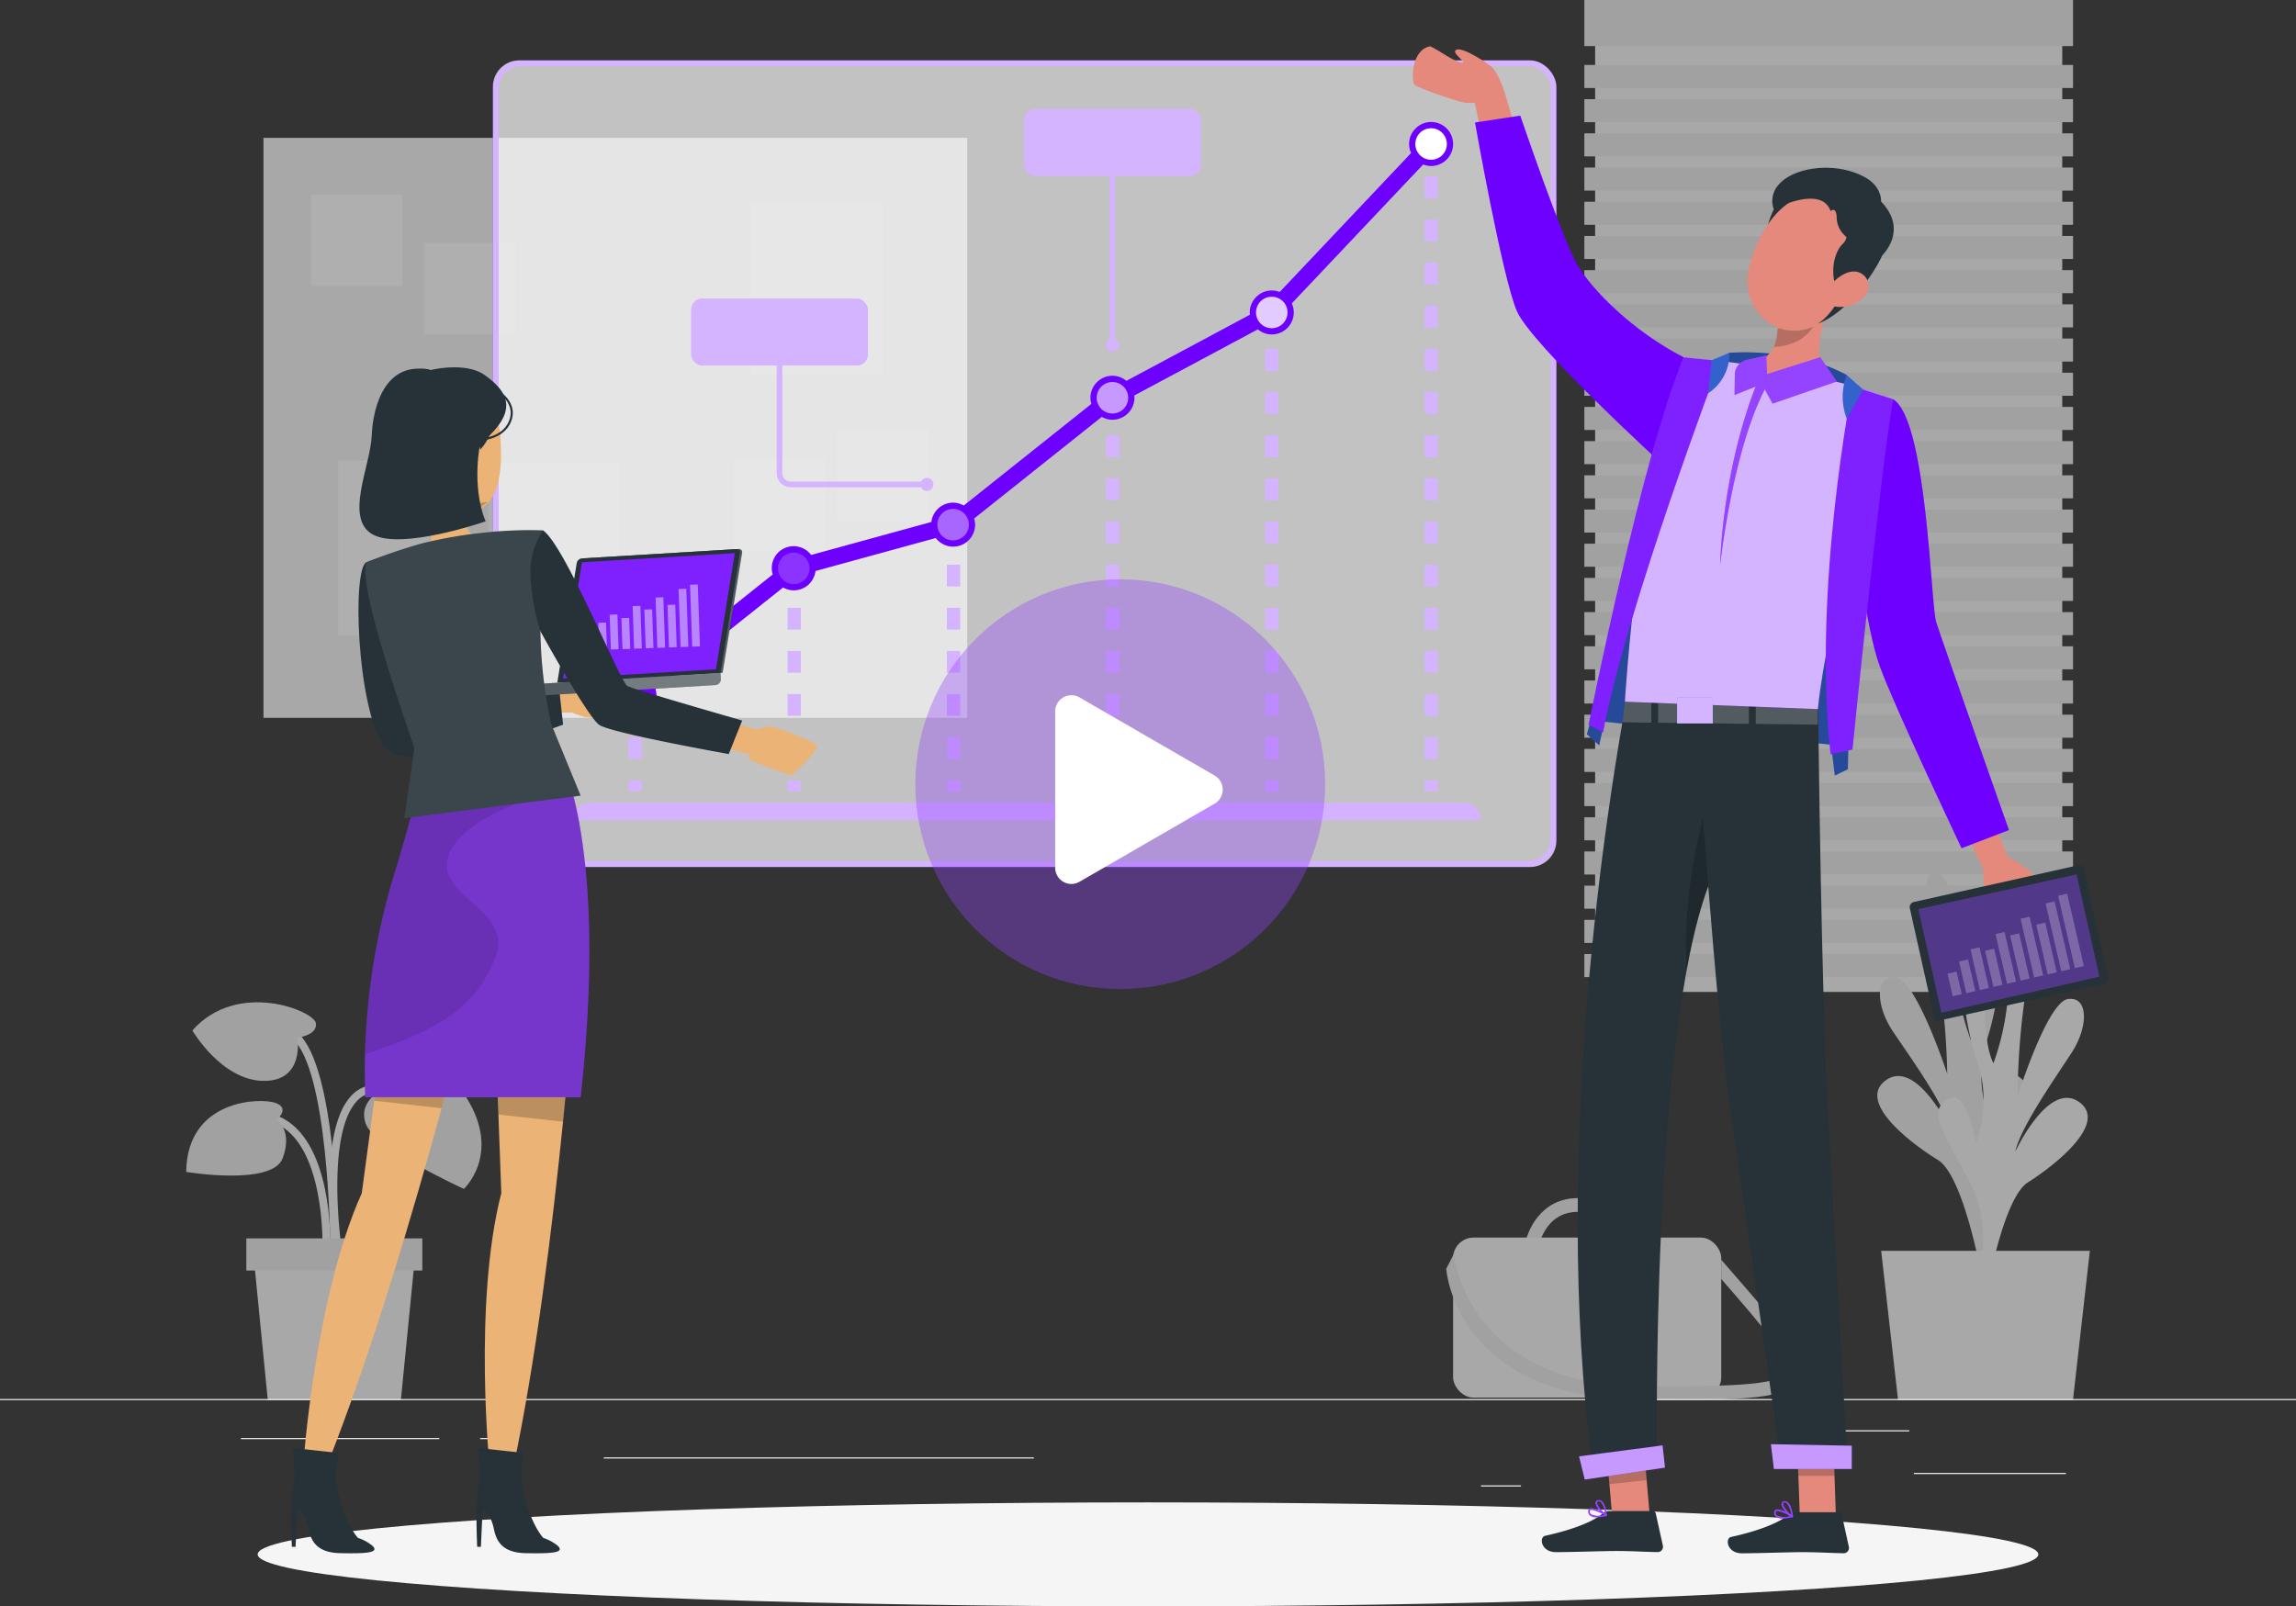 <svg xmlns="http://www.w3.org/2000/svg" width="541.667" height="379.035" viewBox="0 0 541.667 379.035">
  <rect x="0" y="0" width="541.667" height="379.035" fill="#333333" stroke="none"/>
  <g id="professional-forms" transform="translate(-92 -146.623)">
    <g id="Group_31829" data-name="Group 31829" transform="translate(92 67.047)">
      <g id="Background_Complete" data-name="Background Complete" transform="translate(0 54.953)">
        <g id="Group_31698" data-name="Group 31698">
          <rect id="Rectangle_7393" data-name="Rectangle 7393" width="541.667" height="0.271" transform="translate(0 354.733)" fill="#ebebeb"/>
          <rect id="Rectangle_7394" data-name="Rectangle 7394" width="35.882" height="0.271" transform="translate(451.511 372.17)" fill="#ebebeb"/>
          <rect id="Rectangle_7395" data-name="Rectangle 7395" width="9.418" height="0.271" transform="translate(349.404 375.11)" fill="#ebebeb"/>
          <rect id="Rectangle_7396" data-name="Rectangle 7396" width="20.792" height="0.271" transform="translate(429.635 362.11)" fill="#ebebeb"/>
          <rect id="Rectangle_7397" data-name="Rectangle 7397" width="46.793" height="0.271" transform="translate(56.831 363.93)" fill="#ebebeb"/>
          <rect id="Rectangle_7398" data-name="Rectangle 7398" width="6.861" height="0.271" transform="translate(113.269 363.93)" fill="#ebebeb"/>
          <rect id="Rectangle_7399" data-name="Rectangle 7399" width="101.482" height="0.271" transform="translate(142.427 368.504)" fill="#ebebeb"/>
        </g>
        <g id="Group_31711" data-name="Group 31711" transform="translate(43.931 24.622)" opacity="0.64">
          <g id="Group_31699" data-name="Group 31699" transform="translate(18.228 32.531)">
            <rect id="Rectangle_7400" data-name="Rectangle 7400" width="166.026" height="136.851" fill="#ebebeb"/>
            <rect id="Rectangle_7401" data-name="Rectangle 7401" width="21.546" height="21.546" transform="translate(11.186 13.407)" fill="#f5f5f5"/>
            <rect id="Rectangle_7402" data-name="Rectangle 7402" width="21.546" height="21.546" transform="translate(135.272 68.851)" fill="#f5f5f5"/>
            <rect id="Rectangle_7403" data-name="Rectangle 7403" width="21.546" height="21.546" transform="translate(37.862 24.766)" fill="#f5f5f5"/>
            <rect id="Rectangle_7404" data-name="Rectangle 7404" width="21.546" height="21.546" transform="translate(110.965 75.628)" fill="#f5f5f5"/>
            <rect id="Rectangle_7405" data-name="Rectangle 7405" width="31.02" height="41.206" transform="translate(17.615 76.131)" fill="#f5f5f5"/>
            <rect id="Rectangle_7406" data-name="Rectangle 7406" width="31.02" height="41.206" transform="translate(53.035 76.437)" fill="#f5f5f5"/>
            <rect id="Rectangle_7407" data-name="Rectangle 7407" width="31.02" height="41.206" transform="translate(115.025 14.936)" fill="#f5f5f5"/>
          </g>
          <g id="Group_31701" data-name="Group 31701" transform="translate(329.846)">
            <rect id="Rectangle_7408" data-name="Rectangle 7408" width="110.2" height="231.047" transform="translate(2.543 3.007)" fill="#ebebeb"/>
            <rect id="Rectangle_7409" data-name="Rectangle 7409" width="115.286" height="10.874" fill="#e0e0e0"/>
            <g id="Group_31700" data-name="Group 31700" transform="translate(0 15.328)">
              <rect id="Rectangle_7410" data-name="Rectangle 7410" width="115.286" height="5.437" fill="#e0e0e0"/>
              <rect id="Rectangle_7411" data-name="Rectangle 7411" width="115.286" height="5.437" transform="translate(0 8.069)" fill="#e0e0e0"/>
              <rect id="Rectangle_7412" data-name="Rectangle 7412" width="115.286" height="5.437" transform="translate(0 16.138)" fill="#e0e0e0"/>
              <rect id="Rectangle_7413" data-name="Rectangle 7413" width="115.286" height="5.437" transform="translate(0 24.207)" fill="#e0e0e0"/>
              <rect id="Rectangle_7414" data-name="Rectangle 7414" width="115.286" height="5.437" transform="translate(0 32.276)" fill="#e0e0e0"/>
              <rect id="Rectangle_7415" data-name="Rectangle 7415" width="115.286" height="5.437" transform="translate(0 40.345)" fill="#e0e0e0"/>
              <rect id="Rectangle_7416" data-name="Rectangle 7416" width="115.286" height="5.437" transform="translate(0 48.414)" fill="#e0e0e0"/>
              <rect id="Rectangle_7417" data-name="Rectangle 7417" width="115.286" height="5.437" transform="translate(0 56.482)" fill="#e0e0e0"/>
              <rect id="Rectangle_7418" data-name="Rectangle 7418" width="115.286" height="5.437" transform="translate(0 64.551)" fill="#e0e0e0"/>
              <rect id="Rectangle_7419" data-name="Rectangle 7419" width="115.286" height="5.437" transform="translate(0 72.62)" fill="#e0e0e0"/>
              <rect id="Rectangle_7420" data-name="Rectangle 7420" width="115.286" height="5.437" transform="translate(0 80.689)" fill="#e0e0e0"/>
              <rect id="Rectangle_7421" data-name="Rectangle 7421" width="115.286" height="5.437" transform="translate(0 88.758)" fill="#e0e0e0"/>
              <rect id="Rectangle_7422" data-name="Rectangle 7422" width="115.286" height="5.437" transform="translate(0 96.827)" fill="#e0e0e0"/>
              <rect id="Rectangle_7423" data-name="Rectangle 7423" width="115.286" height="5.437" transform="translate(0 104.896)" fill="#e0e0e0"/>
              <rect id="Rectangle_7424" data-name="Rectangle 7424" width="115.286" height="5.437" transform="translate(0 112.965)" fill="#e0e0e0"/>
              <rect id="Rectangle_7425" data-name="Rectangle 7425" width="115.286" height="5.437" transform="translate(0 121.034)" fill="#e0e0e0"/>
              <rect id="Rectangle_7426" data-name="Rectangle 7426" width="115.286" height="5.437" transform="translate(0 129.103)" fill="#e0e0e0"/>
              <rect id="Rectangle_7427" data-name="Rectangle 7427" width="115.286" height="5.437" transform="translate(0 137.172)" fill="#e0e0e0"/>
              <rect id="Rectangle_7428" data-name="Rectangle 7428" width="115.286" height="5.437" transform="translate(0 145.241)" fill="#e0e0e0"/>
              <rect id="Rectangle_7429" data-name="Rectangle 7429" width="115.286" height="5.437" transform="translate(0 153.309)" fill="#e0e0e0"/>
              <rect id="Rectangle_7430" data-name="Rectangle 7430" width="115.286" height="5.437" transform="translate(0 161.378)" fill="#e0e0e0"/>
              <rect id="Rectangle_7431" data-name="Rectangle 7431" width="115.286" height="5.437" transform="translate(0 169.447)" fill="#e0e0e0"/>
              <rect id="Rectangle_7432" data-name="Rectangle 7432" width="115.286" height="5.437" transform="translate(0 177.516)" fill="#e0e0e0"/>
              <rect id="Rectangle_7433" data-name="Rectangle 7433" width="115.286" height="5.437" transform="translate(0 185.585)" fill="#e0e0e0"/>
              <rect id="Rectangle_7434" data-name="Rectangle 7434" width="115.286" height="5.437" transform="translate(0 193.654)" fill="#e0e0e0"/>
              <rect id="Rectangle_7435" data-name="Rectangle 7435" width="115.286" height="5.437" transform="translate(0 201.723)" fill="#e0e0e0"/>
              <rect id="Rectangle_7436" data-name="Rectangle 7436" width="115.286" height="5.437" transform="translate(0 209.792)" fill="#e0e0e0"/>
            </g>
          </g>
          <g id="Group_31705" data-name="Group 31705" transform="translate(0 236.504)">
            <g id="Group_31702" data-name="Group 31702" transform="translate(33.812 19.399)">
              <path id="Path_60300" data-name="Path 60300" d="M72.854,353.314c-.165-1.109-3.956-27.27,3.639-36.3a8.235,8.235,0,0,1,6.307-3.106c15.331-.359,17.429,11.956,17.448,12.081l-1.808.278c-.07-.441-1.888-10.863-15.6-10.53a6.384,6.384,0,0,0-4.951,2.454c-7.071,8.407-3.27,34.591-3.229,34.854Z" transform="translate(-71.763 -313.899)" fill="#ebebeb"/>
            </g>
            <g id="Group_31703" data-name="Group 31703" transform="translate(2.44 25.378)">
              <path id="Path_60301" data-name="Path 60301" d="M74.34,351.661l-1.829-.057c.008-.239.608-24.1-11.151-29.034-11.523-4.827-16.706,5.1-16.922,5.524l-1.635-.821c.06-.119,6.143-11.892,19.264-6.39C74.984,326.3,74.371,350.629,74.34,351.661Z" transform="translate(-42.804 -319.419)" fill="#ebebeb"/>
            </g>
            <g id="Group_31704" data-name="Group 31704" transform="translate(6.859 1.811)">
              <path id="Path_60302" data-name="Path 60302" d="M74.053,355.349c0-.38-.11-38.123-7.468-49.162-7.065-10.6-18.463-5.608-18.944-5.39l-.757-1.666c.132-.06,13.285-5.866,21.224,6.041,7.663,11.5,7.775,48.6,7.775,50.175Z" transform="translate(-46.883 -297.664)" fill="#ebebeb"/>
            </g>
            <path id="Path_60303" data-name="Path 60303" d="M84.366,315.161s-6.7,2.468-4.7,8.294,23.16,15.416,23.16,15.416,8.865-8.126.724-21.342S84.546,310.991,84.366,315.161Z" transform="translate(-37.324 -294.848)" fill="#e0e0e0"/>
            <path id="Path_60304" data-name="Path 60304" d="M66.669,304.34s4.753-.51,4.37-3.406-18.476-10.345-29.15,1.7c0,0,6.835,11.741,16.716,11.895S66.669,304.34,66.669,304.34Z" transform="translate(-40.441 -295.993)" fill="#e0e0e0"/>
            <path id="Path_60305" data-name="Path 60305" d="M61.9,321.887s3.28-2.649-.26-3.941-20.909-.925-21.09,16.28c0,0,20.23,3.362,22.734-3.193S61.9,321.887,61.9,321.887Z" transform="translate(-40.552 -294.201)" fill="#e0e0e0"/>
            <path id="Path_60306" data-name="Path 60306" d="M89.971,385.281H58.579l-3.387-34.37H93.358Z" transform="translate(-39.332 -291.416)" fill="#ebebeb"/>
            <rect id="Rectangle_7437" data-name="Rectangle 7437" width="41.518" height="7.584" transform="translate(14.184 55.702)" fill="#e0e0e0"/>
          </g>
          <g id="Group_31707" data-name="Group 31707" transform="translate(398.964 205.663)">
            <path id="Path_60307" data-name="Path 60307" d="M436.31,361.108s-6.12-13.353.872-26.517,9.02-16.264,4.562-18.961-6.5,10.53-6.5,10.53-3.757-9.1-.655-18.623,5.048-25.034.811-26.7-.809,19.349-4.485,26.512a61.7,61.7,0,0,1-3.6-15.623c-.508-7.649.285-19.863-3.06-23s-5.489-.965-2.2,15.914a176.639,176.639,0,0,1,3.264,30.6s-7.263-22.143-12.137-22.789-4.867,6.525-.7,12.745,12.218,17.362,13.537,23.095c0,0-7.971-16.663-15.142-11.556s6.241,15.172,12.219,18.809,10.129,26.434,10.129,26.434Z" transform="translate(-408.826 -267.524)" fill="#e0e0e0"/>
            <path id="Path_60308" data-name="Path 60308" d="M430.376,366.177s5.958-13.442-1.191-26.5-9.214-16.128-4.789-18.891,6.628,10.433,6.628,10.433,3.649-9.154.432-18.631-5.348-24.956-1.132-26.683,1.041,19.335,4.8,26.443a61.8,61.8,0,0,0,3.408-15.675c.416-7.656-.524-19.857,2.784-23.04s5.477-1.046,2.392,15.881a176.759,176.759,0,0,0-2.9,30.647s7-22.248,11.861-22.968,4.947,6.452.849,12.734-12.009,17.542-13.26,23.295c0,0,7.771-16.781,15-11.781s-6.058,15.264-11.991,18.99-9.812,26.583-9.812,26.583Z" transform="translate(-407.722 -267.119)" fill="#ebebeb"/>
            <g id="Group_31706" data-name="Group 31706" transform="translate(0.909 89.477)">
              <path id="Path_60309" data-name="Path 60309" d="M458.895,350.118h-49.23l3.984,35.229H454.91Z" transform="translate(-409.665 -350.118)" fill="#ebebeb"/>
            </g>
          </g>
          <g id="Group_31710" data-name="Group 31710" transform="translate(297.259 282.705)">
            <g id="Group_31708" data-name="Group 31708" transform="translate(18.404)">
              <path id="Path_60310" data-name="Path 60310" d="M335.149,350.816l-3.216-.464c.578-4.051,3.963-11.712,12.631-11.712,10.265,0,15.375,5.927,15.886,11.8l-3.237.282c-.384-4.4-4.443-8.832-12.649-8.832C336.567,341.89,335.2,350.452,335.149,350.816Z" transform="translate(-331.933 -338.64)" fill="#e0e0e0"/>
            </g>
            <rect id="Rectangle_7438" data-name="Rectangle 7438" width="63.259" height="37.768" rx="4.834" transform="translate(1.622 9.312)" fill="#ebebeb"/>
            <g id="Group_31709" data-name="Group 31709" transform="translate(0 13.132)">
              <path id="Path_60311" data-name="Path 60311" d="M361.865,385.293c-44.684,0-46.9-30.668-46.92-30.978l1.821-3.553c.069,1.14,3.594,31.281,45.1,31.281,17.081,0,31.832,0,33.323-3.272,1.311-2.876-5.093-10.248-15.362-22.069v-4.524c13.086,15.063,20.5,23.163,18.318,27.94C395.877,385.1,385.994,385.293,361.865,385.293Z" transform="translate(-314.945 -350.762)" fill="#e0e0e0"/>
            </g>
          </g>
        </g>
      </g>
      <g id="Shadow" transform="translate(60.787 434.078)">
        <ellipse id="_Path_" data-name="&lt;Path&gt;" cx="210.047" cy="12.267" rx="210.047" ry="12.267" fill="#f5f5f5"/>
      </g>
      <g id="Graph" transform="translate(116.287 93.82)">
        <g id="Group_31760" data-name="Group 31760">
          <path id="Path_60314" data-name="Path 60314" d="M351.5,92.184a5.381,5.381,0,0,1,5.374,5.374V274.437a5.381,5.381,0,0,1-5.374,5.374H114.07a5.38,5.38,0,0,1-5.373-5.374V97.559a5.38,5.38,0,0,1,5.373-5.374H351.5m0-1.354H114.07a6.729,6.729,0,0,0-6.728,6.729V274.437a6.729,6.729,0,0,0,6.728,6.729H351.5a6.729,6.729,0,0,0,6.729-6.729V97.559A6.729,6.729,0,0,0,351.5,90.83Z" transform="translate(-107.342 -90.83)" fill="#6e00ff"/>
          <rect id="Rectangle_7439" data-name="Rectangle 7439" width="250.89" height="190.335" rx="6.211" transform="translate(0 0)" fill="#fff" opacity="0.7" style="isolation: isolate"/>
          <g id="Group_31753" data-name="Group 31753" transform="translate(31.987 19.733)">
            <g id="Group_31732" data-name="Group 31732">
              <g id="Group_31716" data-name="Group 31716" transform="translate(187.794)">
                <g id="Group_31713" data-name="Group 31713">
                  <rect id="Rectangle_7440" data-name="Rectangle 7440" width="3.107" height="2.589" fill="#d4b3ff"/>
                </g>
                <g id="Group_31714" data-name="Group 31714" transform="translate(0.001 7.678)">
                  <path id="Path_60315" data-name="Path 60315" d="M313.324,253.525h-3.107v-5.089h3.107Zm0-10.177h-3.107v-5.088h3.107Zm0-10.177h-3.107v-5.089h3.107Zm0-10.178h-3.107V217.9h3.107Zm0-10.177h-3.107v-5.088h3.107Zm0-10.177h-3.107V197.55h3.107Zm0-10.178h-3.107v-5.088h3.107Zm0-10.177h-3.107V177.2h3.107Zm0-10.178h-3.107v-5.087h3.107Zm0-10.177h-3.107v-5.088h3.107Zm0-10.177h-3.107v-5.088h3.107Zm0-10.177h-3.107v-5.088h3.107Zm0-10.178h-3.107V126.31h3.107Zm0-10.177h-3.107v-5.088h3.107Z" transform="translate(-310.217 -116.133)" fill="#d4b3ff"/>
                </g>
                <g id="Group_31715" data-name="Group 31715" transform="translate(0 150.159)">
                  <rect id="Rectangle_7441" data-name="Rectangle 7441" width="3.107" height="2.589" fill="#d4b3ff"/>
                </g>
              </g>
              <g id="Group_31719" data-name="Group 31719" transform="translate(0 139.981)">
                <g id="Group_31717" data-name="Group 31717">
                  <path id="Path_60316" data-name="Path 60316" d="M139.975,243.347h-3.107v-5.089h3.107Z" transform="translate(-136.868 -238.258)" fill="#d4b3ff"/>
                </g>
                <g id="Group_31718" data-name="Group 31718" transform="translate(0 10.178)">
                  <rect id="Rectangle_7442" data-name="Rectangle 7442" width="3.107" height="2.589" fill="#d4b3ff"/>
                </g>
              </g>
              <g id="Group_31722" data-name="Group 31722" transform="translate(37.559 109.45)">
                <g id="Group_31720" data-name="Group 31720" transform="translate(0)">
                  <path id="Path_60317" data-name="Path 60317" d="M174.645,245.7h-3.107v-5.089h3.107Zm0-10.177h-3.107v-5.088h3.107Zm0-10.177h-3.107v-5.089h3.107Zm0-10.178h-3.107v-5.088h3.107Z" transform="translate(-171.538 -210.076)" fill="#d4b3ff"/>
                </g>
                <g id="Group_31721" data-name="Group 31721" transform="translate(0 40.709)">
                  <rect id="Rectangle_7443" data-name="Rectangle 7443" width="3.107" height="2.589" fill="#d4b3ff"/>
                </g>
              </g>
              <g id="Group_31725" data-name="Group 31725" transform="translate(75.117 99.273)">
                <g id="Group_31723" data-name="Group 31723">
                  <path id="Path_60318" data-name="Path 60318" d="M209.315,246.479h-3.108v-5.089h3.108Zm0-10.177h-3.108v-5.088h3.108Zm0-10.177h-3.108v-5.089h3.108Zm0-10.178h-3.108v-5.088h3.108Zm0-10.177h-3.108v-5.088h3.108Z" transform="translate(-206.207 -200.682)" fill="#d4b3ff"/>
                </g>
                <g id="Group_31724" data-name="Group 31724" transform="translate(0 50.886)">
                  <rect id="Rectangle_7444" data-name="Rectangle 7444" width="3.107" height="2.589" fill="#d4b3ff"/>
                </g>
              </g>
              <g id="Group_31728" data-name="Group 31728" transform="translate(112.676 68.742)">
                <g id="Group_31726" data-name="Group 31726">
                  <path id="Path_60319" data-name="Path 60319" d="M243.985,248.827h-3.108v-5.089h3.108Zm0-10.177h-3.108v-5.088h3.108Zm0-10.177h-3.108v-5.089h3.108Zm0-10.178h-3.108v-5.088h3.108Zm0-10.177h-3.108v-5.088h3.108Zm0-10.177h-3.108v-5.09h3.108Zm0-10.178h-3.108v-5.088h3.108Zm0-10.177h-3.108V172.5h3.108Z" transform="translate(-240.877 -172.499)" fill="#d4b3ff"/>
                </g>
                <g id="Group_31727" data-name="Group 31727" transform="translate(0 81.417)">
                  <rect id="Rectangle_7445" data-name="Rectangle 7445" width="3.107" height="2.589" fill="#d4b3ff"/>
                </g>
              </g>
              <g id="Group_31731" data-name="Group 31731" transform="translate(150.235 48.387)">
                <g id="Group_31729" data-name="Group 31729" transform="translate(0)">
                  <path id="Path_60320" data-name="Path 60320" d="M278.654,250.393h-3.107V245.3h3.107Zm0-10.177h-3.107v-5.088h3.107Zm0-10.177h-3.107V224.95h3.107Zm0-10.178h-3.107v-5.088h3.107Zm0-10.177h-3.107V204.6h3.107Zm0-10.177h-3.107v-5.089h3.107Zm0-10.178h-3.107v-5.088h3.107Zm0-10.177h-3.107v-5.088h3.107Zm0-10.178h-3.107v-5.087h3.107Zm0-10.177h-3.107V153.71h3.107Z" transform="translate(-275.547 -153.71)" fill="#d4b3ff"/>
                </g>
                <g id="Group_31730" data-name="Group 31730" transform="translate(0 101.772)">
                  <rect id="Rectangle_7446" data-name="Rectangle 7446" width="3.107" height="2.589" fill="#d4b3ff"/>
                </g>
              </g>
            </g>
            <g id="Group_31752" data-name="Group 31752" opacity="0.7" style="isolation: isolate">
              <g id="Group_31736" data-name="Group 31736" transform="translate(187.794)">
                <g id="Group_31733" data-name="Group 31733">
                  <rect id="Rectangle_7447" data-name="Rectangle 7447" width="3.107" height="2.589" fill="#d4b3ff"/>
                </g>
                <g id="Group_31734" data-name="Group 31734" transform="translate(0.001 7.678)">
                  <path id="Path_60321" data-name="Path 60321" d="M313.324,253.525h-3.107v-5.089h3.107Zm0-10.177h-3.107v-5.088h3.107Zm0-10.177h-3.107v-5.089h3.107Zm0-10.178h-3.107V217.9h3.107Zm0-10.177h-3.107v-5.088h3.107Zm0-10.177h-3.107V197.55h3.107Zm0-10.178h-3.107v-5.088h3.107Zm0-10.177h-3.107V177.2h3.107Zm0-10.178h-3.107v-5.087h3.107Zm0-10.177h-3.107v-5.088h3.107Zm0-10.177h-3.107v-5.088h3.107Zm0-10.177h-3.107v-5.088h3.107Zm0-10.178h-3.107V126.31h3.107Zm0-10.177h-3.107v-5.088h3.107Z" transform="translate(-310.217 -116.133)" fill="#d4b3ff"/>
                </g>
                <g id="Group_31735" data-name="Group 31735" transform="translate(0 150.159)">
                  <rect id="Rectangle_7448" data-name="Rectangle 7448" width="3.107" height="2.589" fill="#d4b3ff"/>
                </g>
              </g>
              <g id="Group_31739" data-name="Group 31739" transform="translate(0 139.981)">
                <g id="Group_31737" data-name="Group 31737">
                  <path id="Path_60322" data-name="Path 60322" d="M139.975,243.347h-3.107v-5.089h3.107Z" transform="translate(-136.868 -238.258)" fill="#d4b3ff"/>
                </g>
                <g id="Group_31738" data-name="Group 31738" transform="translate(0 10.178)">
                  <rect id="Rectangle_7449" data-name="Rectangle 7449" width="3.107" height="2.589" fill="#d4b3ff"/>
                </g>
              </g>
              <g id="Group_31742" data-name="Group 31742" transform="translate(37.559 109.45)">
                <g id="Group_31740" data-name="Group 31740" transform="translate(0)">
                  <path id="Path_60323" data-name="Path 60323" d="M174.645,245.7h-3.107v-5.089h3.107Zm0-10.177h-3.107v-5.088h3.107Zm0-10.177h-3.107v-5.089h3.107Zm0-10.178h-3.107v-5.088h3.107Z" transform="translate(-171.538 -210.076)" fill="#d4b3ff"/>
                </g>
                <g id="Group_31741" data-name="Group 31741" transform="translate(0 40.709)">
                  <rect id="Rectangle_7450" data-name="Rectangle 7450" width="3.107" height="2.589" fill="#d4b3ff"/>
                </g>
              </g>
              <g id="Group_31745" data-name="Group 31745" transform="translate(75.117 99.273)">
                <g id="Group_31743" data-name="Group 31743">
                  <path id="Path_60324" data-name="Path 60324" d="M209.315,246.479h-3.108v-5.089h3.108Zm0-10.177h-3.108v-5.088h3.108Zm0-10.177h-3.108v-5.089h3.108Zm0-10.178h-3.108v-5.088h3.108Zm0-10.177h-3.108v-5.088h3.108Z" transform="translate(-206.207 -200.682)" fill="#d4b3ff"/>
                </g>
                <g id="Group_31744" data-name="Group 31744" transform="translate(0 50.886)">
                  <rect id="Rectangle_7451" data-name="Rectangle 7451" width="3.107" height="2.589" fill="#d4b3ff"/>
                </g>
              </g>
              <g id="Group_31748" data-name="Group 31748" transform="translate(112.676 68.742)">
                <g id="Group_31746" data-name="Group 31746">
                  <path id="Path_60325" data-name="Path 60325" d="M243.985,248.827h-3.108v-5.089h3.108Zm0-10.177h-3.108v-5.088h3.108Zm0-10.177h-3.108v-5.089h3.108Zm0-10.178h-3.108v-5.088h3.108Zm0-10.177h-3.108v-5.088h3.108Zm0-10.177h-3.108v-5.09h3.108Zm0-10.178h-3.108v-5.088h3.108Zm0-10.177h-3.108V172.5h3.108Z" transform="translate(-240.877 -172.499)" fill="#d4b3ff"/>
                </g>
                <g id="Group_31747" data-name="Group 31747" transform="translate(0 81.417)">
                  <rect id="Rectangle_7452" data-name="Rectangle 7452" width="3.107" height="2.589" fill="#fff"/>
                </g>
              </g>
              <g id="Group_31751" data-name="Group 31751" transform="translate(150.235 48.387)">
                <g id="Group_31749" data-name="Group 31749" transform="translate(0)">
                  <path id="Path_60326" data-name="Path 60326" d="M278.654,250.393h-3.107V245.3h3.107Zm0-10.177h-3.107v-5.088h3.107Zm0-10.177h-3.107V224.95h3.107Zm0-10.178h-3.107v-5.088h3.107Zm0-10.177h-3.107V204.6h3.107Zm0-10.177h-3.107v-5.089h3.107Zm0-10.178h-3.107v-5.088h3.107Zm0-10.177h-3.107v-5.088h3.107Zm0-10.178h-3.107v-5.087h3.107Zm0-10.177h-3.107V153.71h3.107Z" transform="translate(-275.547 -153.71)" fill="#d4b3ff"/>
                </g>
                <g id="Group_31750" data-name="Group 31750" transform="translate(0 101.772)">
                  <rect id="Rectangle_7453" data-name="Rectangle 7453" width="3.107" height="2.589" fill="#d4b3ff"/>
                </g>
              </g>
            </g>
          </g>
          <path id="Path_60327" data-name="Path 60327" d="M326.508,104.253a5.2,5.2,0,0,0-5.191,5.191,5.126,5.126,0,0,0,.472,2.135l-31.005,32.787a5.141,5.141,0,0,0-1.865-.361,5.2,5.2,0,0,0-5.191,5.19,4.963,4.963,0,0,0,.053.525l-29.166,15.617a5.141,5.141,0,0,0-3.287-1.207,5.2,5.2,0,0,0-5.19,5.191,5.084,5.084,0,0,0,.23,1.443l-30.113,23.985a5.125,5.125,0,0,0-2.516-.679,5.181,5.181,0,0,0-5.127,4.563l-28.371,7.786a5.152,5.152,0,0,0-9.052,4.6l-30.112,23.984a5.125,5.125,0,0,0-2.515-.678,5.191,5.191,0,1,0,5.191,5.191,5.135,5.135,0,0,0-.23-1.443l30.112-23.985a5.125,5.125,0,0,0,2.516.679,5.181,5.181,0,0,0,5.127-4.563l28.371-7.786a5.171,5.171,0,0,0,9.282-3.158,5.1,5.1,0,0,0-.23-1.443l30.112-23.984a5.125,5.125,0,0,0,2.516.678,5.2,5.2,0,0,0,5.191-5.191,4.955,4.955,0,0,0-.053-.525l29.167-15.616a5.141,5.141,0,0,0,3.286,1.206,5.2,5.2,0,0,0,5.19-5.191,5.134,5.134,0,0,0-.471-2.134l31-32.788a5.121,5.121,0,0,0,1.867.362,5.191,5.191,0,0,0,0-10.383Z" transform="translate(-105.173 -89.711)" fill="#6e00ff"/>
          <g id="Group_31754" data-name="Group 31754" transform="translate(67.257 16.014)" style="isolation: isolate">
            <circle id="Ellipse_1461" data-name="Ellipse 1461" cx="3.719" cy="3.719" r="3.719" transform="translate(0 100.135)" fill="#fff" opacity="0.2"/>
            <circle id="Ellipse_1462" data-name="Ellipse 1462" cx="3.719" cy="3.719" r="3.719" transform="translate(37.59 89.819)" fill="#fff" opacity="0.4"/>
            <circle id="Ellipse_1463" data-name="Ellipse 1463" cx="3.719" cy="3.719" r="3.719" transform="translate(75.179 59.879)" fill="#fff" opacity="0.6"/>
            <circle id="Ellipse_1464" data-name="Ellipse 1464" cx="3.719" cy="3.719" r="3.719" transform="translate(112.769 39.752)" fill="#fff" opacity="0.8"/>
            <circle id="Ellipse_1465" data-name="Ellipse 1465" cx="3.719" cy="3.719" r="3.719" transform="translate(150.359)" fill="#fff"/>
          </g>
          <g id="Group_31756" data-name="Group 31756" transform="translate(46.771 56.199)">
            <path id="Path_60328" data-name="Path 60328" d="M204.572,184.357a1.521,1.521,0,0,0-1.377.879H172.472a2.028,2.028,0,0,1-2.025-2.025V150.977h-1.295v32.234a3.323,3.323,0,0,0,3.319,3.319h30.722a1.524,1.524,0,1,0,1.377-2.173Z" transform="translate(-148.962 -142.017)" fill="#d4b3ff"/>
            <rect id="Rectangle_7454" data-name="Rectangle 7454" width="41.678" height="15.808" rx="2.587" fill="#d4b3ff"/>
            <g id="Group_31755" data-name="Group 31755" opacity="0.4" style="isolation: isolate">
              <path id="Path_60329" data-name="Path 60329" d="M204.572,184.357a1.521,1.521,0,0,0-1.377.879H172.472a2.028,2.028,0,0,1-2.025-2.025V150.977h-1.295v32.234a3.323,3.323,0,0,0,3.319,3.319h30.722a1.524,1.524,0,1,0,1.377-2.173Z" transform="translate(-148.962 -142.017)" fill="#d4b3ff"/>
              <rect id="Rectangle_7455" data-name="Rectangle 7455" width="41.678" height="15.808" rx="2.587" fill="#d4b3ff"/>
            </g>
          </g>
          <g id="Group_31758" data-name="Group 31758" transform="translate(125.316 11.454)">
            <path id="Path_60330" data-name="Path 60330" d="M243.019,155.147V108.7h-1.295v46.448a1.526,1.526,0,1,0,1.295,0Z" transform="translate(-221.533 -100.795)" fill="#d4b3ff"/>
            <rect id="Rectangle_7456" data-name="Rectangle 7456" width="41.678" height="15.808" rx="2.587" fill="#d4b3ff"/>
            <g id="Group_31757" data-name="Group 31757" opacity="0.4" style="isolation: isolate">
              <path id="Path_60331" data-name="Path 60331" d="M243.019,155.147V108.7h-1.295v46.448a1.526,1.526,0,1,0,1.295,0Z" transform="translate(-221.533 -100.795)" fill="#d4b3ff"/>
              <rect id="Rectangle_7457" data-name="Rectangle 7457" width="41.678" height="15.808" rx="2.587" fill="#d4b3ff"/>
            </g>
          </g>
          <g id="Group_31759" data-name="Group 31759" transform="translate(18.788 175.181)">
            <path id="Path_60332" data-name="Path 60332" d="M338.991,256.632H124.685a4.1,4.1,0,0,1,4.1-4.1h206.11a4.1,4.1,0,0,1,4.1,4.1Z" transform="translate(-124.685 -252.535)" fill="#d4b3ff"/>
            <path id="Path_60333" data-name="Path 60333" d="M338.991,256.632H124.685a4.1,4.1,0,0,1,4.1-4.1h206.11a4.1,4.1,0,0,1,4.1,4.1Z" transform="translate(-124.685 -252.535)" fill="#d4b3ff" opacity="0.4" style="isolation: isolate"/>
          </g>
        </g>
      </g>
      <g id="Character_2" data-name="Character 2" transform="translate(333.619 90.449)">
        <g id="_Group_" data-name="&lt;Group&gt;">
          <path id="Path_60334" data-name="Path 60334" d="M433.422,253.012l4.619,12.129s5.28,2.983,5.688,3.83,1.566,11.177.737,12.274-11.607-1.763-11.632-2.885S432.309,268,432.309,268l-6.2-13.257Z" transform="translate(-298.11 -73.944)" fill="#e4897b"/>
          <g id="Group_31761" data-name="Group 31761" transform="translate(104.144 83.32)">
            <path id="Path_60335" data-name="Path 60335" d="M412.927,164.629c8.03,4.807,8.887,48.5,10.173,52.581s17.168,49.085,17.168,49.085L429.1,270.579s-15.864-33.415-19.286-42.874-5.725-30.883-5.725-30.883Z" transform="translate(-404.089 -164.629)" fill="#6e00ff"/>
            <path id="Path_60336" data-name="Path 60336" d="M412.927,164.629c8.03,4.807,8.887,48.5,10.173,52.581s17.168,49.085,17.168,49.085L429.1,270.579s-15.864-33.415-19.286-42.874-5.725-30.883-5.725-30.883Z" transform="translate(-404.089 -164.629)" fill="#6e00ff" opacity="0.2" style="isolation: isolate"/>
          </g>
          <g id="Group_31762" data-name="Group 31762" transform="translate(40.761 72.256)">
            <path id="Path_60337" data-name="Path 60337" d="M406.886,159.787c-12.089-6.643-27.714-5.25-27.714-5.25l-13.93,19.7-19.66,70.3,2.894,2.626,1.232-5.572L403.172,247l.9,7.285,3.072-1.508,1.821-86.422Z" transform="translate(-345.582 -154.416)" fill="#407bff"/>
            <path id="Path_60338" data-name="Path 60338" d="M406.886,159.787c-12.089-6.643-27.714-5.25-27.714-5.25l-13.93,19.7-19.66,70.3,2.894,2.626,1.232-5.572L403.172,247l.9,7.285,3.072-1.508,1.821-86.422Z" transform="translate(-345.582 -154.416)" opacity="0.4" style="isolation: isolate"/>
          </g>
          <path id="Path_60339" data-name="Path 60339" d="M333.183,111.773,329.325,98.7s-1.286-4.286-3-6c-.672-.672-6.654-4.728-8.321-4.146s2.543,3.114,1.333,3.082c-1.779-.055-5.167-2.75-7.584-3.865-4.583.783-4.562,8.571-3.566,9.215s10.7,4.24,12.383,4.156l1.685-.085,3,14.143Z" transform="translate(-307.956 -87.718)" fill="#e4897b"/>
          <g id="Group_31763" data-name="Group 31763" transform="translate(14.369 16.416)">
            <path id="Path_60340" data-name="Path 60340" d="M370.477,159.909c-12.257-6.284-21.612-15.991-25.04-21.672s-13.55-35.365-13.55-35.365l-10.667,1.624s6.428,36.472,9.857,44.458,34.96,36.754,34.96,36.754Z" transform="translate(-321.22 -102.871)" fill="#6e00ff"/>
            <path id="Path_60341" data-name="Path 60341" d="M370.477,159.909c-12.257-6.284-21.612-15.991-25.04-21.672s-13.55-35.365-13.55-35.365l-10.667,1.624s6.428,36.472,9.857,44.458,34.96,36.754,34.96,36.754Z" transform="translate(-321.22 -102.871)" fill="#6e00ff" opacity="0.2" style="isolation: isolate"/>
          </g>
          <path id="Path_60342" data-name="Path 60342" d="M360.132,410.009l-8.789.928-1.65-18.955,8.789-.929Z" transform="translate(-304.478 -62.44)" fill="#e4897b"/>
          <path id="Path_60343" data-name="Path 60343" d="M400.517,409.478H392l-.7-19.728h8.526Z" transform="translate(-301.011 -62.549)" fill="#e4897b"/>
          <path id="Path_60344" data-name="Path 60344" d="M392.074,407.05H402.42a.748.748,0,0,1,.726.585l1.679,7.583a1.257,1.257,0,0,1-1.246,1.517c-3.348-.054-5.785-.26-9.988-.26-2.589,0-10.4.271-13.975.271s-4.041-3.532-2.578-3.857c6.565-1.43,11.505-3.413,13.607-5.3A2.057,2.057,0,0,1,392.074,407.05Z" transform="translate(-302.264 -61.107)" fill="#263238"/>
          <path id="Path_60345" data-name="Path 60345" d="M388.417,408.6a2.542,2.542,0,0,1-1.636-.433,1.19,1.19,0,0,1-.422-1.083.606.606,0,0,1,.347-.563c.942-.488,3.694,1.2,4,1.4a.185.185,0,0,1,.1.2.206.206,0,0,1-.152.173A10.151,10.151,0,0,1,388.417,408.6Zm-1.267-1.766a.462.462,0,0,0-.26.054c-.054,0-.119.076-.13.238a.834.834,0,0,0,.271.726,4.136,4.136,0,0,0,3.033.152A8.27,8.27,0,0,0,387.15,406.831Z" transform="translate(-301.423 -61.159)" fill="#9443ff"/>
          <path id="Path_60346" data-name="Path 60346" d="M390.461,408.442h-.1c-.878-.477-2.578-2.351-2.4-3.25a.66.66,0,0,1,.65-.531,1.083,1.083,0,0,1,.856.26c.986.8,1.192,3.25,1.2,3.369a.218.218,0,0,1-.1.184A.182.182,0,0,1,390.461,408.442Zm-1.712-3.456h-.1c-.26,0-.282.152-.292.206-.108.553.975,1.972,1.852,2.633a4.778,4.778,0,0,0-1.007-2.665A.7.7,0,0,0,388.75,404.986Z" transform="translate(-301.29 -61.307)" fill="#9443ff"/>
          <path id="Path_60347" data-name="Path 60347" d="M351.574,406.8H361.92a.748.748,0,0,1,.726.585l1.679,7.583a1.256,1.256,0,0,1-.97,1.49,1.244,1.244,0,0,1-.276.027c-3.347-.054-5.785-.26-9.988-.26-2.589,0-10.4.271-13.975.271s-4.041-3.532-2.578-3.857c6.565-1.43,11.505-3.412,13.607-5.3A2.057,2.057,0,0,1,351.574,406.8Z" transform="translate(-305.639 -61.128)" fill="#263238"/>
          <path id="Path_60348" data-name="Path 60348" d="M347.917,408.347a2.542,2.542,0,0,1-1.636-.433,1.19,1.19,0,0,1-.422-1.083.606.606,0,0,1,.347-.563c.942-.487,3.694,1.2,4,1.4a.185.185,0,0,1,.1.2.206.206,0,0,1-.152.173A10.155,10.155,0,0,1,347.917,408.347Zm-1.267-1.766a.462.462,0,0,0-.26.054c-.054,0-.119.076-.13.238a.834.834,0,0,0,.271.726,4.137,4.137,0,0,0,3.033.152A8.271,8.271,0,0,0,346.65,406.581Z" transform="translate(-304.798 -61.18)" fill="#9443ff"/>
          <path id="Path_60349" data-name="Path 60349" d="M349.961,408.192h-.1c-.878-.477-2.578-2.351-2.405-3.25a.659.659,0,0,1,.65-.531,1.083,1.083,0,0,1,.856.26c.986.8,1.192,3.25,1.2,3.369a.218.218,0,0,1-.1.184A.182.182,0,0,1,349.961,408.192Zm-1.712-3.456h-.1c-.26,0-.282.152-.293.206-.108.553.975,1.972,1.853,2.633a4.778,4.778,0,0,0-1.008-2.665A.7.7,0,0,0,348.25,404.736Z" transform="translate(-304.665 -61.328)" fill="#9443ff"/>
          <path id="Path_60350" data-name="Path 60350" d="M358.482,391.054l-8.789.929.858,9.777,8.789-.929Z" transform="translate(-304.478 -62.44)" opacity="0.2" style="isolation: isolate"/>
          <path id="Path_60351" data-name="Path 60351" d="M399.824,389.76H391.3l.368,10.173h8.526Z" transform="translate(-301.011 -62.548)" opacity="0.2" style="isolation: isolate"/>
          <path id="Path_60352" data-name="Path 60352" d="M400.284,230.023h-45.2c-4.3,23.468-17.75,106.517-8.1,180.514l15.3-1.9s-1.417-98.235,12.094-134.55c1.553,19.435,3.4,40.115,5,51.119,3.932,27.083,12.35,86.272,12.35,86.272h15.578s-3.185-56.654-4.658-83.272C401.043,299.312,400.347,235.958,400.284,230.023Z" transform="translate(-304.988 -75.859)" fill="#263238"/>
          <path id="Path_60353" data-name="Path 60353" d="M372.412,271.94a121.123,121.123,0,0,0-5.048,19.554c-1.264-17.3,3.792-35.638,3.792-35.638Z" transform="translate(-303.022 -73.707)" opacity="0.2" style="isolation: isolate"/>
          <path id="Path_60354" data-name="Path 60354" d="M345.21,400.562l18.939-2.818-.579-5.245-19.7,2.586Z" transform="translate(-304.963 -62.32)" fill="#6e00ff"/>
          <path id="Path_60355" data-name="Path 60355" d="M345.21,400.562l18.939-2.818-.579-5.245-19.7,2.586Z" transform="translate(-304.963 -62.32)" fill="#fff" opacity="0.6" style="isolation: isolate"/>
          <g id="Group_31765" data-name="Group 31765" transform="translate(84.177 329.899)">
            <path id="Path_60356" data-name="Path 60356" d="M386.351,398.09h18.373V392.6l-19.067-.357Z" transform="translate(-385.658 -392.24)" fill="#6e00ff"/>
            <path id="Path_60357" data-name="Path 60357" d="M386.351,398.09h18.373V392.6l-19.067-.357Z" transform="translate(-385.658 -392.24)" fill="#fff" opacity="0.6" style="isolation: isolate"/>
          </g>
          <g id="Group_31766" data-name="Group 31766" transform="translate(49.136 154.705)">
            <path id="Path_60358" data-name="Path 60358" d="M353.892,230.523h45.5v5.417l-46.08-.56Z" transform="translate(-353.312 -230.523)" fill="#263238"/>
            <path id="Path_60359" data-name="Path 60359" d="M353.892,230.523h45.5v5.417l-46.08-.56Z" transform="translate(-353.312 -230.523)" fill="#fff" opacity="0.2" style="isolation: isolate"/>
          </g>
          <rect id="Rectangle_7458" data-name="Rectangle 7458" width="1.625" height="9.615" transform="translate(78.966 152.268)" fill="#263238"/>
          <rect id="Rectangle_7459" data-name="Rectangle 7459" width="1.625" height="9.615" transform="translate(55.945 152.268)" fill="#263238"/>
          <g id="Group_31767" data-name="Group 31767" transform="translate(49.716 73.452)">
            <path id="Path_60360" data-name="Path 60360" d="M367.756,155.52s28.715,2,49.36,9.869c0,0-14.937,46.186-17.734,73.127l-45.534-1.743S357.084,182.412,367.756,155.52Z" transform="translate(-353.848 -155.52)" fill="#6e00ff"/>
            <path id="Path_60361" data-name="Path 60361" d="M417.114,165.388s-2.977,9.205-6.525,21.791c-1.313,4.678-2.713,9.826-4.067,15.143-3.147,12.415-6.063,25.751-7.146,36.193l-45.528-1.742s3.241-54.363,13.91-81.252C367.758,155.521,396.472,157.524,417.114,165.388Z" transform="translate(-353.848 -155.52)" fill="#fff" opacity="0.7" style="isolation: isolate"/>
          </g>
          <path id="Path_60362" data-name="Path 60362" d="M399.07,161.766c-4.56,3.262-14.494.693-14.494.693s-6.1-2.465-4.545-4.278c3.784-.178,5.784-1.7,6.786-3.83a10.871,10.871,0,0,0,.874-4.195,22.571,22.571,0,0,0-.035-2.4l13.564-7.778C398.871,145.884,395.554,156.871,399.07,161.766Z" transform="translate(-301.971 -83.363)" fill="#e4897b"/>
          <path id="Path_60363" data-name="Path 60363" d="M397.108,145.085c-1.374,7.431-7.771,8.775-10.832,8.841a10.871,10.871,0,0,0,.874-4.195Z" transform="translate(-301.429 -82.938)" opacity="0.2" style="isolation: isolate"/>
          <g id="Group_31768" data-name="Group 31768" transform="translate(78.619 28.714)">
            <path id="Path_60364" data-name="Path 60364" d="M390.23,117.819s-7.812,8.939-4.984,16.093,14.569-11.27,14.569-11.27Z" transform="translate(-380.186 -113.924)" fill="#263238"/>
            <path id="Path_60365" data-name="Path 60365" d="M395.826,151.316a10.65,10.65,0,0,1-12.532-3.092,12.018,12.018,0,0,1-2.616-9.542c1.268-7.695,7.187-18.8,16.109-18.689a11.552,11.552,0,0,1,10.2,16.814C403.265,144.379,401.434,149.006,395.826,151.316Z" transform="translate(-380.528 -113.743)" fill="#e4897b"/>
            <path id="Path_60372" data-name="Path 60372" d="M404.082,124.345l-2.013,3.159a2.772,2.772,0,0,1-.249,3.749c-2.431,2.3-2.923,7.446-1.591,10.226,0,0,.651-1.191,1.544-.407s-2.434,7.012-5.9,9.087c0,0,4.356-1.291,9.269-7.153,4.543-5.421,7.2-10.478,7.075-13.476Z" transform="translate(-379.249 -113.38)" fill="#263238"/>
            <path id="Path_60373" data-name="Path 60373" d="M406.256,143.209a8.029,8.029,0,0,1-5.814,1.958c-2.807-.209-3.255-2.953-1.682-5.109,1.416-1.9,4.6-4.162,7.028-2.861S408.2,141.47,406.256,143.209Z" transform="translate(-379.083 -112.341)" fill="#e4897b"/>
            <path id="Path_60374" data-name="Path 60374" d="M399.7,124.445s1.353-1.253,1.452,1.576,1.812,4.744,5.67,6.733,5.075,2.124,5.075,2.124,6.281-5.921-.281-12.674c0,0,.312-3.482-3.819-5.747-7.095-3.894-16.834-2.286-20.262,1.661a5.706,5.706,0,0,0-1.237,5.9S397.507,118.119,399.7,124.445Z" transform="translate(-380.075 -114.224)" fill="#263238"/>
          </g>
          <g id="Group_31769" data-name="Group 31769" transform="translate(72.176 73.022)">
            <path id="Path_60375" data-name="Path 60375" d="M398.22,155.536l-12.561,3.981-.193-4.394-4.567,1.028a3.629,3.629,0,0,0-2.832,3.495l-.061,4.792L383,162.421s-7.436,17.469-8.415,42.235c0,0,2.836-26.714,10.549-41.571l1.834,3.369,15.14-5.223Z" transform="translate(-374.58 -155.123)" fill="#9443ff"/>
            <path id="Path_60376" data-name="Path 60376" d="M398.22,155.536l-12.561,3.981-.193-4.394-4.567,1.028a3.629,3.629,0,0,0-2.832,3.495l-.061,4.792L383,162.421s-7.436,17.469-8.415,42.235c0,0,2.836-26.714,10.549-41.571l1.834,3.369,15.14-5.223Z" transform="translate(-374.58 -155.123)" fill="#9443ff" opacity="0.6" style="isolation: isolate"/>
          </g>
          <g id="Group_31770" data-name="Group 31770" transform="translate(62.039 153.757)">
            <rect id="Rectangle_7460" data-name="Rectangle 7460" width="8.415" height="6.064" fill="#407bff"/>
            <rect id="Rectangle_7461" data-name="Rectangle 7461" width="8.415" height="6.064" fill="#d4b3ff" style="isolation: isolate"/>
          </g>
          <path id="Path_60377" data-name="Path 60377" d="M376.966,156.371s-22.45,59.331-27.592,87.648l-3.429-1.83s12.944-64.916,22.472-86.669Z" transform="translate(-304.79 -82.068)" fill="#7f20fe"/>
          <path id="Path_60378" data-name="Path 60378" d="M403.906,161.777s-9.509,47.753-5.173,86.9l5.173-1.143s6.247-62.472,9.561-82.664Z" transform="translate(-300.486 -81.547)" fill="#7f20fe"/>
          <g id="Group_31771" data-name="Group 31771" transform="translate(69.355 72.377)">
            <path id="Path_60379" data-name="Path 60379" d="M371.976,164.065l.876-7.8,4.12-1.733A10.974,10.974,0,0,1,371.976,164.065Z" transform="translate(-371.976 -154.528)" fill="#407bff"/>
            <path id="Path_60380" data-name="Path 60380" d="M371.976,164.065l.876-7.8,4.12-1.733A10.974,10.974,0,0,1,371.976,164.065Z" transform="translate(-371.976 -154.528)" opacity="0.2" style="isolation: isolate"/>
          </g>
          <g id="Group_31772" data-name="Group 31772" transform="translate(101.121 77.627)">
            <path id="Path_60381" data-name="Path 60381" d="M402.243,169.662a14.321,14.321,0,0,1,0-10.288l3.846,3.408Z" transform="translate(-401.298 -159.374)" fill="#407bff"/>
            <path id="Path_60382" data-name="Path 60382" d="M402.243,169.662a14.321,14.321,0,0,1,0-10.288l3.846,3.408Z" transform="translate(-401.298 -159.374)" opacity="0.2" style="isolation: isolate"/>
          </g>
          <g id="Group_31778" data-name="Group 31778" transform="translate(116.674 193.059)">
            <g id="Group_31773" data-name="Group 31773" transform="translate(0)">
              <rect id="Rectangle_7462" data-name="Rectangle 7462" width="28.609" height="42.071" rx="1.187" transform="matrix(0.218, 0.976, -0.976, 0.218, 41.06, 0)" fill="#263238"/>
              <rect id="Rectangle_7463" data-name="Rectangle 7463" width="28.609" height="42.071" rx="1.187" transform="matrix(0.218, 0.976, -0.976, 0.218, 41.06, 0)" fill="#fff" opacity="0" style="isolation: isolate"/>
            </g>
          </g>
          <path id="Path_60475" data-name="Path 60475" d="M38.194,27.1,0,25.02,1.515,0,39.664,2.43Z" transform="translate(117.49 204.052) rotate(-16)" fill="#9443ff" opacity="0.4"/>
          <g id="Group_31830" data-name="Group 31830" transform="translate(123.125 207.146) rotate(-13)" opacity="0.24">
            <rect id="Rectangle_7470" data-name="Rectangle 7470" width="2.19" height="5.474" transform="translate(0 12.043)" fill="#fff"/>
            <rect id="Rectangle_7470-2" data-name="Rectangle 7470" width="2.19" height="7.664" transform="translate(3.285 9.854)" fill="#fff"/>
            <rect id="Rectangle_7470-3" data-name="Rectangle 7470" width="2.19" height="9.854" transform="translate(6.569 7.664)" fill="#fff"/>
            <rect id="Rectangle_7470-4" data-name="Rectangle 7470" width="2.19" height="8.759" transform="translate(9.854 8.759)" fill="#fff"/>
            <rect id="Rectangle_7470-5" data-name="Rectangle 7470" width="2.19" height="12.043" transform="translate(13.138 5.474)" fill="#fff"/>
            <rect id="Rectangle_7470-6" data-name="Rectangle 7470" width="2.19" height="10.948" transform="translate(16.423 6.569)" fill="#fff"/>
            <rect id="Rectangle_7470-7" data-name="Rectangle 7470" width="2.19" height="14.233" transform="translate(19.707 3.285)" fill="#fff"/>
            <rect id="Rectangle_7470-8" data-name="Rectangle 7470" width="2.19" height="12.043" transform="translate(22.992 5.474)" fill="#fff"/>
            <rect id="Rectangle_7470-9" data-name="Rectangle 7470" width="2.19" height="16.423" transform="translate(26.276 1.095)" fill="#fff"/>
            <rect id="Rectangle_7470-10" data-name="Rectangle 7470" width="2.19" height="17.517" transform="translate(29.561)" fill="#fff"/>
          </g>
        </g>
      </g>
      <g id="Character_1" data-name="Character 1" transform="translate(68.698 166.252)">
        <g id="Group_31787" data-name="Group 31787">
          <path id="Path_60387" data-name="Path 60387" d="M119.616,233.4h5.477s3.173,1.433,4.8,1.14,11.913-6.377,11.343-7.406-22.5,1.155-22.5,1.155Z" transform="translate(-58.803 -151.926)" fill="#ebb376"/>
          <path id="Path_60388" data-name="Path 60388" d="M127.128,288.82s-.542,8.071-1.658,20.627c-.4,4.572-.877,9.728-1.441,15.318C121.6,348.945,117.7,381,112.189,406.9l-5.428-.087s-4.019-39.108,2.708-65.206l-.683-18.536-.477-12.773-.791-21.482Z" transform="translate(-59.9 -146.763)" fill="#ebb376"/>
          <path id="Path_60389" data-name="Path 60389" d="M106.218,292.577s-1.712,7.074-4.648,18.189c-.867,3.272-1.831,6.89-2.893,10.779C92.146,345.454,82.1,379.677,71.411,406.4L66.07,405.4s2.7-39.228,13.769-63.8l2.936-21.818,1.094-8.136,3.022-22.4Z" transform="translate(-63.192 -146.728)" fill="#ebb376"/>
          <path id="Path_60390" data-name="Path 60390" d="M82.584,309.988l17.7-.878c-.867,3.272-1.831,6.89-2.893,10.779l-15.9-1.766Z" transform="translate(-61.907 -145.072)" opacity="0.2" style="isolation: isolate"/>
          <path id="Path_60391" data-name="Path 60391" d="M125.26,307.86c-.4,4.572-.877,9.728-1.441,15.318l-15.243-1.69-.477-12.773Z" transform="translate(-59.689 -145.176)" opacity="0.2" style="isolation: isolate"/>
          <path id="Path_60392" data-name="Path 60392" d="M80.014,200.093c-3.532,1.388-2.293,34.217,3.9,43.1s42.424-4.719,42.424-4.719l-.873-7.954-32.289.1Z" transform="translate(-62.193 -154.157)" fill="#263238"/>
          <g id="Group_31780" data-name="Group 31780" transform="translate(42.879 42.864)">
            <path id="Path_60393" data-name="Path 60393" d="M160.319,226.469l-38.5,2.309,4.585-28.2a1.348,1.348,0,0,1,1.251-1.131l36.494-2.188a.745.745,0,0,1,.78.865Z" transform="translate(-101.425 -197.258)" fill="#263238"/>
            <path id="Path_60394" data-name="Path 60394" d="M160.319,226.469l-38.5,2.309,4.585-28.2a1.348,1.348,0,0,1,1.251-1.131l36.494-2.188a.745.745,0,0,1,.78.865Z" transform="translate(-101.425 -197.258)" fill="#fff" opacity="0.2"/>
            <path id="Path_60395" data-name="Path 60395" d="M159.858,226.5l-38.5,2.309,4.584-28.2a1.35,1.35,0,0,1,1.251-1.131l36.494-2.187a.745.745,0,0,1,.78.863Z" transform="translate(-101.464 -197.255)" fill="#263238"/>
            <path id="Path_60396" data-name="Path 60396" d="M158.683,225.57l-36.062,2.162,4.456-27.411,36.062-2.162Z" transform="translate(-101.358 -197.183)" fill="#7f20fe"/>
            <path id="Path_60398" data-name="Path 60398" d="M161.389,224.254l.083,1.384a1.4,1.4,0,0,1-1.312,1.478l-55.6,3.334a1.4,1.4,0,0,1-1.479-1.312l-.083-1.385Z" transform="translate(-102.994 -195.008)" fill="#263238"/>
            <path id="Path_60399" data-name="Path 60399" d="M161.389,224.254l.083,1.384a1.4,1.4,0,0,1-1.312,1.478l-55.6,3.334a1.4,1.4,0,0,1-1.479-1.312l-.083-1.385Z" transform="translate(-102.994 -195.008)" fill="#fff" opacity="0.2"/>
            <path id="Path_60400" data-name="Path 60400" d="M158.893,224.254l.083,1.384a1.4,1.4,0,0,1-1.312,1.478L134.5,228.505a1.4,1.4,0,0,1-1.479-1.311l-.083-1.385Z" transform="translate(-100.498 -195.008)" fill="#fff" opacity="0.2"/>
            <g id="Group_31831" data-name="Group 31831" transform="translate(26.545 9.291) rotate(-2)" opacity="0.45">
              <rect id="Rectangle_7470-11" data-name="Rectangle 7470" width="1.829" height="4.571" transform="translate(0 10.057)" fill="#fff"/>
              <rect id="Rectangle_7470-12" data-name="Rectangle 7470" width="1.829" height="6.4" transform="translate(2.743 8.229)" fill="#fff"/>
              <rect id="Rectangle_7470-13" data-name="Rectangle 7470" width="1.829" height="8.229" transform="translate(5.486 6.4)" fill="#fff"/>
              <rect id="Rectangle_7470-14" data-name="Rectangle 7470" width="1.829" height="7.314" transform="translate(8.228 7.314)" fill="#fff"/>
              <rect id="Rectangle_7470-15" data-name="Rectangle 7470" width="1.829" height="10.057" transform="translate(10.971 4.571)" fill="#fff"/>
              <rect id="Rectangle_7470-16" data-name="Rectangle 7470" width="1.829" height="9.143" transform="translate(13.714 5.486)" fill="#fff"/>
              <rect id="Rectangle_7470-17" data-name="Rectangle 7470" width="1.829" height="11.886" transform="translate(16.457 2.743)" fill="#fff"/>
              <rect id="Rectangle_7470-18" data-name="Rectangle 7470" width="1.829" height="10.057" transform="translate(19.2 4.571)" fill="#fff"/>
              <rect id="Rectangle_7470-19" data-name="Rectangle 7470" width="1.829" height="13.714" transform="translate(21.943 0.914)" fill="#fff"/>
              <rect id="Rectangle_7470-20" data-name="Rectangle 7470" width="1.829" height="14.628" transform="translate(24.686)" fill="#fff"/>
            </g>
          </g>
          <g id="Group_31784" data-name="Group 31784" transform="translate(17.337 86.652)">
            <g id="Group_31781" data-name="Group 31781">
              <path id="Path_60411" data-name="Path 60411" d="M130.36,323.245c6.581-59.755-4.8-80.077-4.8-80.077l-32.136-5.491a145.6,145.6,0,0,0-2.691,17.984s-3.089,11.052-4.077,14.116a159.77,159.77,0,0,0-7.1,53.468Z" transform="translate(-79.417 -237.677)" fill="#9443ff"/>
            </g>
            <g id="Group_31783" data-name="Group 31783" transform="translate(19.003 2.003)" opacity="0.2" style="isolation: isolate">
              <g id="Group_31782" data-name="Group 31782">
                <path id="Path_60412" data-name="Path 60412" d="M130.358,323.242h-50.8s-.26-3.824-.076-10.1a159.455,159.455,0,0,1,7.172-43.366c.986-3.066,4.073-14.116,4.073-14.116q.114-1.04.228-2.177a130.08,130.08,0,0,1,2.47-15.806l32.132,5.492S136.945,263.5,130.358,323.242Z" transform="translate(-98.419 -239.68)"/>
              </g>
            </g>
            <path id="Path_60413" data-name="Path 60413" d="M110.15,289.607c-4.935,11.735-13,16.51-30.67,22.512a159.454,159.454,0,0,1,7.172-43.366c.986-3.066,4.073-14.116,4.073-14.116q.114-1.04.228-2.177L124.081,250s-21.377,5.277-24.859,15.179S115.086,277.872,110.15,289.607Z" transform="translate(-79.411 -236.65)" opacity="0.11" style="isolation: isolate"/>
          </g>
          <g id="Group_31785" data-name="Group 31785" transform="translate(16.099)">
            <path id="Path_60414" data-name="Path 60414" d="M93.954,188.791a1.593,1.593,0,0,0,.259.189,11.833,11.833,0,0,0,4.15,2.031c4.39,1.013,7.388.412,9.345-1.574h.01c2.741-2.979,3.427-8.257,3.04-14.623a23.916,23.916,0,0,0-1.391-7.436c-.01-.02-.01-.093-.02-.113-.04-.079-.069-.191-.109-.27a8.689,8.689,0,0,0-6.385-5.3,17.637,17.637,0,0,0-3.764-.423C86.675,161.14,84.441,181.7,93.954,188.791Z" transform="translate(-77.458 -157.392)" fill="#ebb376"/>
            <path id="Path_60415" data-name="Path 60415" d="M93.74,186.923a11.537,11.537,0,0,0,4.15,1.857c4.39,1.013,7.388.269,9.345-1.747a12.371,12.371,0,0,1-7.875-.646C97.583,185.572,95.607,185.989,93.74,186.923Z" transform="translate(-76.986 -155.336)" opacity="0.2" style="isolation: isolate"/>
            <path id="Path_60416" data-name="Path 60416" d="M92.725,198.326c-.765,3.536,3.813,4.976,3.813,4.976,7.487-3.2,8.878-7.18,8.878-7.18-6.247-3.258-4.44-12.472-4.44-12.472l-1.271.625-8.92,1.745s2.474,4.749,2.8,5.833c0,.01.01.02.01.029C95.276,197.542,92.725,198.326,92.725,198.326Z" transform="translate(-77.232 -155.527)" fill="#ebb376"/>
            <path id="Path_60417" data-name="Path 60417" d="M109.87,167.544s.684,8.706-7.566,12.444c0,0-3.541,9.043-8.757,9.17-7.11.174-13.375-9.943-10.912-20.245C85.829,155.552,106.071,154.466,109.87,167.544Z" transform="translate(-77.956 -157.64)" fill="#263238"/>
            <path id="Path_60418" data-name="Path 60418" d="M105,176.27c0-1.358-1.1-3.639-3.206-3.329-2.184.321-3.4,5.706,1.974,6.908C104.534,180.023,105,179.1,105,176.27Z" transform="translate(-76.469 -156.422)" fill="#ebb376"/>
            <path id="Path_60419" data-name="Path 60419" d="M94.714,158.342s8.3-2.1,12.895,1.239c5.36,3.9,7.394,7.933,1.047,14.195,0,0-13.945-4.52-18.579-3.563a50.167,50.167,0,0,0-7.951,2.309C81.151,163.314,90.076,156.46,94.714,158.342Z" transform="translate(-77.96 -157.691)" fill="#263238"/>
            <path id="Path_60420" data-name="Path 60420" d="M109.479,163.425s3.842,2.626,2.074,6.666-6.946,4.138-6.946,4.138" transform="translate(-76.08 -157.213)" fill="none" stroke="#263238" stroke-linecap="round" stroke-linejoin="round" stroke-width="0.5"/>
            <path id="Path_60421" data-name="Path 60421" d="M106.8,175.419s-2.22,10.038,1.236,18.589c0,0-19.713,6.84-26.571,3.125s-.572-16.189-.286-23.381,3.412-17.82,13.849-15.434S106.8,175.419,106.8,175.419Z" transform="translate(-78.274 -157.667)" fill="#263238"/>
          </g>
          <path id="Path_60422" data-name="Path 60422" d="M122.935,415.739a10.662,10.662,0,0,0-3.4-1.847h0s-3.694-3.665-5.472-14.7l-4.836-1.261a4.122,4.122,0,0,0-4.4,1.718,2.349,2.349,0,0,0-.308.636,28.176,28.176,0,0,0-.517,3.585c-.486,3.734-.069,12.115-.069,12.115h.874l.348-7.606c.129-2.583,2.1.446,2.671,3.227s1.767,5.74,7.427,5.879C121.863,417.616,124.6,417.357,122.935,415.739Z" transform="translate(-60.05 -137.68)" fill="#263238"/>
          <path id="Path_60423" data-name="Path 60423" d="M104.627,400.137c-.318-2.583-.418-7.071-.418-7.071l10.746,1.192s-1.3,5.1-.229,8.937C109.314,401.775,104.627,400.137,104.627,400.137Z" transform="translate(-60.014 -138.076)" fill="#263238"/>
          <path id="Path_60424" data-name="Path 60424" d="M82.576,415.739a10.657,10.657,0,0,0-3.4-1.847h0s-3.7-3.665-5.472-14.7l-4.837-1.261a4.12,4.12,0,0,0-4.4,1.718,2.318,2.318,0,0,0-.308.636,27.983,27.983,0,0,0-.517,3.585c-.486,3.734-.069,12.115-.069,12.115h.873l.348-7.606c.129-2.583,2.1.446,2.672,3.227s1.768,5.74,7.428,5.879C81.5,417.616,84.244,417.357,82.576,415.739Z" transform="translate(-63.413 -137.68)" fill="#263238"/>
          <path id="Path_60425" data-name="Path 60425" d="M64.268,400.137c-.317-2.583-.417-7.071-.417-7.071L74.6,394.258s-1.3,5.1-.229,8.937C68.956,401.775,64.268,400.137,64.268,400.137Z" transform="translate(-63.377 -138.076)" fill="#263238"/>
          <g id="Group_31786" data-name="Group 31786" transform="translate(17.479 38.419)">
            <path id="Path_60426" data-name="Path 60426" d="M79.89,200.671s6.855-2.69,13-4.383a104.349,104.349,0,0,1,14.581-2.53,97.375,97.375,0,0,1,13.986-.555c-.137,2.248-.235,4.372-.32,6.368-.118,2.635-.2,5.073-.259,7.341-.106,4.242-.094,7.882.008,11.116a109.187,109.187,0,0,0,2.545,20.925l6.915,16.844-41.57,5.3,2.357-16.556h0c-6.9-20.082-9.852-30.655-10.962-36.658C78.957,201.194,79.89,200.671,79.89,200.671Z" transform="translate(-79.548 -193.154)" fill="#263238"/>
            <path id="Path_60427" data-name="Path 60427" d="M79.89,200.671s6.855-2.69,13-4.383a104.349,104.349,0,0,1,14.581-2.53,97.375,97.375,0,0,1,13.986-.555c-.137,2.248-.235,4.372-.32,6.368-.118,2.635-.2,5.073-.259,7.341-.106,4.242-.094,7.882.008,11.116a109.187,109.187,0,0,0,2.545,20.925l6.915,16.844-41.57,5.3,2.357-16.556h0c-6.9-20.082-9.852-30.655-10.962-36.658C78.957,201.194,79.89,200.671,79.89,200.671Z" transform="translate(-79.548 -193.154)" fill="#fff" opacity="0.1"/>
          </g>
          <path id="Path_60428" data-name="Path 60428" d="M156.209,233.988l9.428,2.81a19.221,19.221,0,0,1,3.429-.714c1,0,9.571,3.286,10.714,4.286s-5.394,6.857-5.769,7.142-9.231-3.285-9.659-3.428-.572-1.5-.572-1.5l-10.428-2.639Z" transform="translate(-55.918 -151.332)" fill="#ebb376"/>
          <path id="Path_60429" data-name="Path 60429" d="M118.461,193.2c5.186,3.427,18.224,35.884,19.939,36.741s27.061,8.13,27.061,8.13L162.3,245.98s-27.78-4.947-30.565-6.886-13.878-22.1-13.878-22.1a51.306,51.306,0,0,1-2.339-13.508A17.854,17.854,0,0,1,118.461,193.2Z" transform="translate(-59.071 -154.731)" fill="#263238"/>
        </g>
      </g>
    </g>
    <g id="Group_31853" data-name="Group 31853" transform="translate(144.219 112.615)">
      <g id="Group_14055" data-name="Group 14055" transform="translate(163.724 170.695)">
        <circle id="Ellipse_705" data-name="Ellipse 705" cx="48.345" cy="48.345" r="48.345" fill="#9443ff" opacity="0.36"/>
      </g>
      <path id="Path_17100" data-name="Path 17100" d="M277.1,263.135l-31.846-18.417a3.823,3.823,0,0,0-5.755,3.325v36.834a3.823,3.823,0,0,0,5.755,3.325L277.1,269.786A3.841,3.841,0,0,0,277.1,263.135Z" transform="translate(-42.779 -46.141)" fill="#fff"/>
    </g>
  </g>
</svg>
